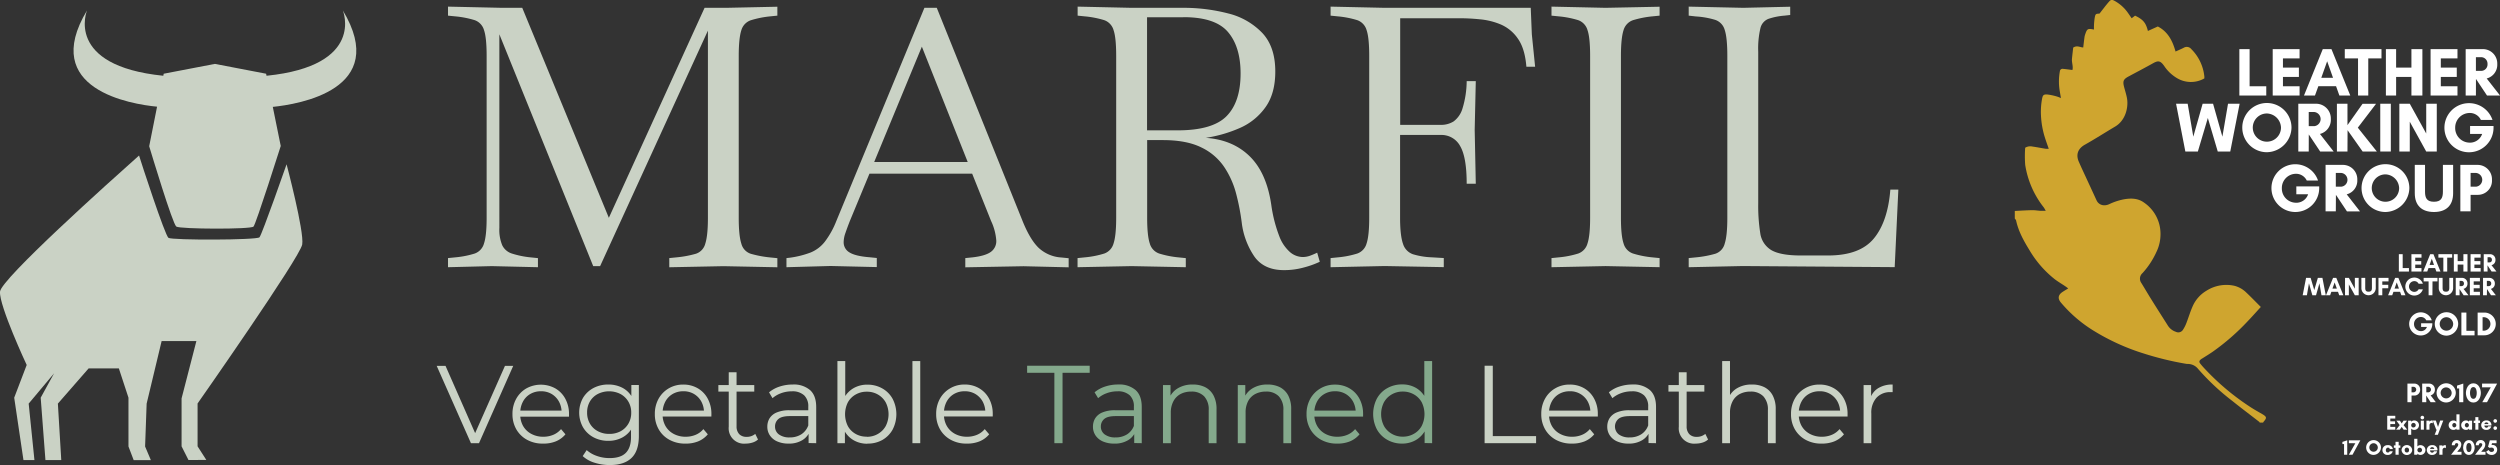 <svg xmlns="http://www.w3.org/2000/svg" viewBox="0 0 958.98 178.39"><rect x="0" y="0" width="958.98" height="178.39" fill="#333333" stroke="none"/><defs><style>.cls-1{fill:#fff;}.cls-2{fill:#cfa52f;}.cls-3{fill:#cad2c5;}.cls-4{fill:#84a98c;}</style></defs><g id="Capa_2" data-name="Capa 2"><g id="Capa_1-2" data-name="Capa 1"><path class="cls-1" d="M859,18.84h3.93V33.08h6.39v3.57H859Z"></path><path class="cls-1" d="M882.1,36.65H871.79V18.84H882.1V22.4h-6.38v3.54h6.12V29.5h-6.12v3.58h6.38Z"></path><path class="cls-1" d="M897.37,36.65l-1.28-3.59H889.3L888,36.65h-4.21L891,18.84h3.33l7.22,17.81ZM892.68,23.5l-2.25,6.34h4.5Z"></path><path class="cls-1" d="M908.45,36.65h-3.93V22.4h-5.08V18.84h14.08V22.4h-5.07Z"></path><path class="cls-1" d="M929.21,18.84V36.65H925V29.5h-5.87v7.15h-3.92V18.84h3.92v7.1H925v-7.1Z"></path><path class="cls-1" d="M942.67,36.65H932.35V18.84h10.32V22.4h-6.39v3.54h6.12V29.5h-6.12v3.58h6.39Z"></path><path class="cls-1" d="M949.74,36.65h-3.93V18.84h6.68a5.52,5.52,0,0,1,5.44,5.71,5.42,5.42,0,0,1-4.06,5.55L959,36.65h-5l-4.24-6.37h0Zm0-14.72v5.26h2.09a2.46,2.46,0,0,0,2.36-2.64,2.49,2.49,0,0,0-2.36-2.62Z"></path><path class="cls-1" d="M855.51,58.12h-4.8l-3.8-12.86-3.83,12.86h-4.8l-3.56-18.33h4.45l2.16,12.64,3.58-12.64h4l3.58,12.64,2.16-12.64h4.45Z"></path><path class="cls-1" d="M869.58,58.39A9.44,9.44,0,1,1,879,49,9.63,9.63,0,0,1,869.58,58.39Zm0-14.86a5.41,5.41,0,1,0,5.39,5.4A5.6,5.6,0,0,0,869.58,43.53Z"></path><path class="cls-1" d="M885.61,58.12h-4V39.79h6.88a5.68,5.68,0,0,1,5.6,5.87,5.57,5.57,0,0,1-4.18,5.72l5.26,6.74H890l-4.37-6.55h0Zm0-15.15v5.42h2.16a2.73,2.73,0,0,0,0-5.42Z"></path><path class="cls-1" d="M900.47,58.12h-4.05V39.79h4.05V48l5.79-8.19h5.18l-7,9.16,7.31,9.17h-5.45l-5.79-8.2Z"></path><path class="cls-1" d="M913.05,58.12V39.79h4.05V58.12Z"></path><path class="cls-1" d="M930.68,58.12l-6.31-11.43V58.12h-4V39.79h4l6.31,11.43V39.79h4.05V58.12Z"></path><path class="cls-1" d="M941.79,49a5.59,5.59,0,0,0,5.34,5.71,4.91,4.91,0,0,0,5-3.34H947.5V48.33h9V49a9.42,9.42,0,1,1-9.4-9.43,9.5,9.5,0,0,1,9,6.44h-4.45a4.7,4.7,0,0,0-4.5-2.67A5.6,5.6,0,0,0,941.79,49Z"></path><path class="cls-1" d="M875.3,72.21a5.44,5.44,0,0,0,5.19,5.55,4.76,4.76,0,0,0,4.89-3.25h-4.53v-3h8.78v.61A9.16,9.16,0,1,1,880.49,63a9.23,9.23,0,0,1,8.69,6.26h-4.32a4.56,4.56,0,0,0-4.37-2.59A5.44,5.44,0,0,0,875.3,72.21Z"></path><path class="cls-1" d="M896,81.06h-3.93V63.25h6.68A5.52,5.52,0,0,1,904.24,69a5.42,5.42,0,0,1-4.06,5.55l5.1,6.55h-5l-4.24-6.36h0Zm0-14.72v5.27h2.1a2.65,2.65,0,0,0,0-5.27Z"></path><path class="cls-1" d="M915.05,81.32a9.17,9.17,0,1,1,9.16-9.16A9.35,9.35,0,0,1,915.05,81.32Zm0-14.43a5.25,5.25,0,1,0,5.24,5.24A5.44,5.44,0,0,0,915.05,66.89Z"></path><path class="cls-1" d="M941,63.25V74.12c0,4.74-2.72,7.2-7.35,7.2s-7.36-2.46-7.36-7.2V63.25h3.93V73.54c0,2.47.75,3.85,3.43,3.85s3.43-1.38,3.43-3.85V63.25Z"></path><path class="cls-1" d="M947.7,81.06h-3.93V63.25h6.68A5.52,5.52,0,0,1,955.9,69a5.41,5.41,0,0,1-5.45,5.74H947.7Zm0-14.72v5.27h2.1a2.65,2.65,0,0,0,0-5.27Z"></path><path class="cls-1" d="M920.18,97.5h1.47v5.33h2.4v1.34h-3.87Z"></path><path class="cls-1" d="M928.85,104.17H925V97.5h3.87v1.33h-2.4v1.33h2.3v1.33h-2.3v1.34h2.4Z"></path><path class="cls-1" d="M934.57,104.17l-.48-1.35h-2.54l-.48,1.35h-1.58l2.71-6.67h1.24l2.71,6.67Zm-1.75-4.93-.85,2.38h1.69Z"></path><path class="cls-1" d="M938.73,104.17h-1.48V98.83h-1.9V97.5h5.28v1.33h-1.9Z"></path><path class="cls-1" d="M946.51,97.5v6.67h-1.57v-2.68h-2.2v2.68h-1.47V97.5h1.47v2.66h2.2V97.5Z"></path><path class="cls-1" d="M951.56,104.17h-3.87V97.5h3.87v1.33h-2.4v1.33h2.3v1.33h-2.3v1.34h2.4Z"></path><path class="cls-1" d="M954.21,104.17h-1.47V97.5h2.5a2.07,2.07,0,0,1,2,2.14,2,2,0,0,1-1.52,2.08l1.91,2.45h-1.86l-1.59-2.39h0Zm0-5.52v2H955a.92.92,0,0,0,.88-1,.94.94,0,0,0-.88-1Z"></path><path class="cls-1" d="M890.5,113.26l-.78-4.6-1.31,4.6H887l-1.3-4.6-.79,4.6h-1.62l1.3-6.67h1.75l1.39,4.68,1.38-4.68h1.75l1.29,6.67Z"></path><path class="cls-1" d="M897.31,113.26l-.48-1.34h-2.54l-.48,1.34h-1.58l2.71-6.67h1.24l2.71,6.67Zm-1.76-4.92-.84,2.37h1.69Z"></path><path class="cls-1" d="M903.3,113.26,901,109.1v4.16h-1.47v-6.67H901l2.3,4.16v-4.16h1.47v6.67Z"></path><path class="cls-1" d="M911.32,106.59v4.07a2.76,2.76,0,0,1-5.51,0v-4.07h1.47v3.86c0,.92.28,1.44,1.28,1.44s1.29-.52,1.29-1.44v-3.86Z"></path><path class="cls-1" d="M913.83,110.58v2.68h-1.47v-6.67h3.86v1.34h-2.39v1.32h2.29v1.33Z"></path><path class="cls-1" d="M921.13,113.26l-.48-1.34h-2.54l-.48,1.34h-1.58l2.71-6.67H920l2.71,6.67Zm-1.76-4.92-.84,2.37h1.69Z"></path><path class="cls-1" d="M929.39,111a3.45,3.45,0,1,1,0-2.16h-1.64a1.78,1.78,0,0,0-1.62-1,2.06,2.06,0,0,0,0,4.12,1.84,1.84,0,0,0,1.63-1Z"></path><path class="cls-1" d="M933.06,113.26h-1.47v-5.33h-1.9v-1.34H935v1.34h-1.91Z"></path><path class="cls-1" d="M941,106.59v4.07a2.76,2.76,0,0,1-5.51,0v-4.07h1.47v3.86c0,.92.29,1.44,1.29,1.44s1.28-.52,1.28-1.44v-3.86Z"></path><path class="cls-1" d="M943.48,113.26H942v-6.67h2.5a2.07,2.07,0,0,1,2,2.14,2,2,0,0,1-1.52,2.08l1.91,2.45h-1.86l-1.59-2.38h0Zm0-5.51v2h.79a.92.92,0,0,0,.88-1,.93.93,0,0,0-.88-1Z"></path><path class="cls-1" d="M951.28,113.26h-3.86v-6.67h3.86v1.34h-2.39v1.32h2.3v1.33h-2.3v1.35h2.39Z"></path><path class="cls-1" d="M953.94,113.26h-1.47v-6.67H955a2.07,2.07,0,0,1,2,2.14,2,2,0,0,1-1.52,2.08l1.91,2.45h-1.86L954,110.88h0Zm0-5.51v2h.78a.92.92,0,0,0,.89-1,.93.93,0,0,0-.89-1Z"></path><path class="cls-1" d="M926,124.28a2.67,2.67,0,0,0,2.54,2.73,2.33,2.33,0,0,0,2.4-1.6h-2.22V124h4.3v.3a4.44,4.44,0,1,1-.22-1.43h-2.11a2.25,2.25,0,0,0-2.15-1.27A2.67,2.67,0,0,0,926,124.28Z"></path><path class="cls-1" d="M938.45,128.75a4.49,4.49,0,1,1,4.49-4.49A4.58,4.58,0,0,1,938.45,128.75Zm0-7.07a2.58,2.58,0,1,0,2.57,2.57A2.66,2.66,0,0,0,938.45,121.68Z"></path><path class="cls-1" d="M944.17,119.9h1.92v7h3.13v1.74h-5.05Z"></path><path class="cls-1" d="M953,119.9a4.36,4.36,0,0,1,0,8.72h-2.6V119.9Zm-.12,6.95a2.59,2.59,0,0,0,0-5.17h-.58v5.17Z"></path><path class="cls-1" d="M925.05,154.29h-1.58v-7.15h2.68a2.21,2.21,0,0,1,2.19,2.29,2.17,2.17,0,0,1-2.19,2.3h-1.1Zm0-5.91v2.11h.84a1.06,1.06,0,0,0,0-2.11Z"></path><path class="cls-1" d="M930.71,154.29h-1.58v-7.15h2.68a2.21,2.21,0,0,1,2.19,2.29,2.18,2.18,0,0,1-1.63,2.23l2,2.63h-2l-1.7-2.56h0Zm0-5.91v2.11h.84a1.06,1.06,0,0,0,0-2.11Z"></path><path class="cls-1" d="M938.34,154.39a3.68,3.68,0,1,1,3.68-3.68A3.75,3.75,0,0,1,938.34,154.39Zm0-5.79a2.11,2.11,0,1,0,2.1,2.1A2.17,2.17,0,0,0,938.34,148.6Z"></path><path class="cls-1" d="M944.9,154.29h-1.58V149h-.83v-1.08l2.41-.79Z"></path><path class="cls-1" d="M945.9,150.73c0-1.29.68-3.7,2.87-3.7s2.87,2.41,2.87,3.7c0,1.5-.81,3.68-2.87,3.68S945.9,152.23,945.9,150.73Zm1.57,0c0,1,.28,2.26,1.3,2.26s1.29-1.29,1.29-2.24-.25-2.28-1.29-2.28S947.47,149.82,947.47,150.72Z"></path><path class="cls-1" d="M957.88,147.14,954,154.29h-1.82l3.25-5.7h-3.33v-1.45Z"></path><path class="cls-1" d="M918.81,164.82h-3.09v-5.33h3.09v1.06H916.9v1.06h1.83v1.07H916.9v1.07h1.91Z"></path><path class="cls-1" d="M920.59,161.37l.69,1.06.68-1.06h1.36L922,163.08l1.4,1.74H922l-.72-1.07-.73,1.07h-1.43l1.4-1.74-1.29-1.71Z"></path><path class="cls-1" d="M923.74,166.78v-5.42h1.18v.43a1.45,1.45,0,0,1,1.18-.51,1.81,1.81,0,0,1,0,3.62,1.42,1.42,0,0,1-1.18-.49v2.37Zm2-2.82a.87.87,0,1,0-.82-.86A.85.85,0,0,0,925.74,164Z"></path><path class="cls-1" d="M929.19,159.49a.69.69,0,0,1,.69.69.69.69,0,1,1-1.38,0A.69.69,0,0,1,929.19,159.49Zm-.59,5.33v-3.46h1.18v3.46Z"></path><path class="cls-1" d="M931.93,163.1v1.72h-1.17v-3.46h1.17v.43a1.1,1.1,0,0,1,.91-.51.9.9,0,0,1,.36.08v1.07h0a.6.6,0,0,0-.47-.2A.86.86,0,0,0,931.93,163.1Z"></path><path class="cls-1" d="M933.92,166.78l.79-2h-.2l-1.32-3.46h1.19l.82,2.47.83-2.47h1.19l-1.32,3.46-.75,2Z"></path><path class="cls-1" d="M943.45,164.82h-1.18v-.41a1.42,1.42,0,0,1-1.18.49,1.81,1.81,0,0,1,0-3.62,1.45,1.45,0,0,1,1.18.51v-2.85h1.18Zm-2-2.59a.87.87,0,0,0,0,1.73.87.87,0,0,0,0-1.73Z"></path><path class="cls-1" d="M948.27,164.82h-1.18v-.41a1.42,1.42,0,0,1-1.18.49,1.81,1.81,0,0,1,0-3.62,1.45,1.45,0,0,1,1.18.51v-.42h1.18Zm-2-2.59a.87.87,0,0,0,0,1.73.87.87,0,0,0,0-1.73Z"></path><path class="cls-1" d="M950.69,164.82h-1.17v-2.55h-.63v-.91h.63V160h1.17v1.32h.62v.91h-.62Z"></path><path class="cls-1" d="M955.67,163.24H953a.78.78,0,0,0,.75.82.63.63,0,0,0,.68-.53h1.2a1.76,1.76,0,0,1-1.86,1.37,1.82,1.82,0,0,1-2-1.8,1.85,1.85,0,0,1,2-1.82,1.75,1.75,0,0,1,1.92,1.74C955.68,163.09,955.67,163.17,955.67,163.24Zm-1.12-.56a.72.72,0,0,0-.77-.64.7.7,0,0,0-.77.64Z"></path><path class="cls-1" d="M957.15,160.79a.69.69,0,0,1,.69.69.69.69,0,0,1-1.38,0A.69.69,0,0,1,957.15,160.79Zm0,2.74a.69.69,0,1,1-.69.69A.69.69,0,0,1,957.15,163.53Z"></path><path class="cls-1" d="M900.38,174.42h-1.22v-4.08h-.64v-.83l1.86-.61Z"></path><path class="cls-1" d="M905.41,168.9l-3,5.52H901l2.5-4.4H901V168.9Z"></path><path class="cls-1" d="M910.48,174.5a2.84,2.84,0,1,1,2.84-2.84A2.9,2.9,0,0,1,910.48,174.5Zm0-4.48a1.63,1.63,0,1,0,1.63,1.63A1.69,1.69,0,0,0,910.48,170Z"></path><path class="cls-1" d="M915.19,172.64c0,.41.17.93.73.93.38,0,.67-.16.71-.48h1.19a1.81,1.81,0,0,1-1.94,1.41,1.85,1.85,0,0,1-2-1.87,1.88,1.88,0,0,1,2-1.87,1.78,1.78,0,0,1,2,1.51h-1.21c0-.35-.28-.56-.71-.56S915.19,172.23,915.19,172.64Z"></path><path class="cls-1" d="M920.11,174.42H918.9v-2.64h-.64v-.94h.64v-1.37h1.21v1.37h.65v.94h-.65Z"></path><path class="cls-1" d="M925.3,172.63a2.05,2.05,0,0,1-4.09,0,2.05,2.05,0,0,1,4.09,0Zm-1.21,0a.84.84,0,1,0-1.67,0c0,.45.18.93.84.93S924.09,173.09,924.09,172.64Z"></path><path class="cls-1" d="M926.07,174.42v-6.09h1.22v2.94a1.5,1.5,0,0,1,1.22-.51,1.87,1.87,0,0,1,0,3.74,1.47,1.47,0,0,1-1.22-.51v.43Zm2.07-.9a.89.89,0,1,0-.85-.89A.87.87,0,0,0,928.14,173.52Z"></path><path class="cls-1" d="M934.93,172.78h-2.78a.81.81,0,0,0,.77.85.65.65,0,0,0,.71-.54h1.24A1.81,1.81,0,0,1,933,174.5a1.88,1.88,0,0,1-2.09-1.87,1.9,1.9,0,0,1,2.09-1.87,1.81,1.81,0,0,1,2,1.79C934.94,172.62,934.93,172.7,934.93,172.78Zm-1.16-.58a.76.76,0,0,0-.8-.67.74.74,0,0,0-.8.67Z"></path><path class="cls-1" d="M936.93,172.63v1.79h-1.22v-3.58h1.22v.43a1.13,1.13,0,0,1,.94-.51.9.9,0,0,1,.36.08v1.1h0a.6.6,0,0,0-.49-.2A.88.88,0,0,0,936.93,172.63Z"></path><path class="cls-1" d="M940.22,174.42l2.19-2.8a1.89,1.89,0,0,0,.56-1,.6.6,0,0,0-.63-.64c-.39,0-.66.24-.69.82h-1.14a1.82,1.82,0,0,1,1.83-2,1.7,1.7,0,0,1,1.79,1.79,3.13,3.13,0,0,1-1,2l-.58.73h1.67v1.11Z"></path><path class="cls-1" d="M944.83,171.67c0-1,.53-2.85,2.21-2.85s2.22,1.85,2.22,2.85c0,1.16-.62,2.84-2.22,2.84S944.83,172.83,944.83,171.67Zm1.22,0c0,.77.21,1.75,1,1.75s1-1,1-1.73-.19-1.76-1-1.76S946.05,171,946.05,171.66Z"></path><path class="cls-1" d="M949.43,174.42l2.18-2.8a1.89,1.89,0,0,0,.56-1,.6.6,0,0,0-.63-.64c-.39,0-.66.24-.69.82h-1.14a1.82,1.82,0,0,1,1.83-2,1.7,1.7,0,0,1,1.79,1.79,3.13,3.13,0,0,1-1,2l-.58.73h1.67v1.11Z"></path><path class="cls-1" d="M955.73,170.73a1.74,1.74,0,0,1,2.16,1.83,2,2,0,0,1-2.22,1.94,2.22,2.22,0,0,1-2-1.24l.94-.65c.41.65.77.76,1.08.76.5,0,1-.24,1-.82s-.47-.86-1-.86a2.58,2.58,0,0,0-.69.13l-.61-.46.68-2.46h2.6V170h-1.75Z"></path><path class="cls-2" d="M772.86,80.92c2.26-.11,4.53-.26,6.8-.3,1,0,2,.18,3.07.25.59,0,1.18,0,2,0a13.63,13.63,0,0,0-.76-1.31,35,35,0,0,1-7.12-16.33,43.42,43.42,0,0,1,0-6.56,3.74,3.74,0,0,1,2.76-.46c1.71.24,3.41.59,5.11.86a7.37,7.37,0,0,0,1.16,0c-.53-1.55-1.07-3-1.53-4.49a33.22,33.22,0,0,1-1.45-8.28,27.5,27.5,0,0,1,.4-6.28c.29-1.55.56-1.88,2.16-1.76a21.74,21.74,0,0,1,3.61.78,12.18,12.18,0,0,1,1.49.59c-.21-1.27-.41-2.31-.56-3.36a22,22,0,0,1,.16-7,1,1,0,0,1,1.15-.86c1.18.1,2.35.28,3.65.44.39-1.36-.31-2.83-.17-4.3s.33-3,.47-4.28c1.46-1,2.63-.09,3.85-.06.16-1.37.31-2.7.49-4a6,6,0,0,1,.28-1.09c.72-2.11,1-2.26,3.34-1.78,0-.44,0-.85,0-1.26A28.28,28.28,0,0,1,803.48,7c.32-1.7.39-1.71,1.87-1.78,1.26-1.59,2.37-3.11,3.61-4.53.82-.94,1.19-.9,2.26-.31a15.27,15.27,0,0,1,5.21,4.8L817.69,7,819,6c3.1,1.51,4.12,2.7,4.92,5.87l3.8-1.71c3.87,2,5.66,5.48,6.8,9.61,1.13-.52,2.16-.93,3.14-1.45a2.22,2.22,0,0,1,2.91.52,17.28,17.28,0,0,1,5,10.51,5.86,5.86,0,0,1,0,.73,10.4,10.4,0,0,1-10.8-.3,15.17,15.17,0,0,1-4.54-4.38c-1.56-2.24-2.4-2.25-4.58-1-3,1.67-6.1,3.29-9.15,4.93-2,1.06-2.3,1.85-1.7,4.09.34,1.25.72,2.49,1,3.75.86,3.84-.44,9-4.4,11.35s-7.74,4.78-11.69,7c-2.36,1.33-3.62,3.53-2.27,6.56,1,2.32,2.11,4.62,3.17,6.94,1.2,2.6,2.41,5.2,3.6,7.8.82,1.78,2.79,2.44,4.86,1.5a23.68,23.68,0,0,1,5.36-1.81c2.79-.53,5.58-.56,8,1.2a14.48,14.48,0,0,1,6.32,11.86,15.46,15.46,0,0,1-1.56,7.07,30.87,30.87,0,0,1-5.34,8.12,2.84,2.84,0,0,0-.43,3.82c1.23,2,2.45,4.09,3.71,6.11,2.09,3.36,4.22,6.69,6.32,10a5.75,5.75,0,0,0,3.2,2.59,2.1,2.1,0,0,0,2.72-.78,13.49,13.49,0,0,0,1.37-2.74c.77-2,1.36-4,2.19-5.91a13.06,13.06,0,0,1,5.56-6.4,14.18,14.18,0,0,1,10.61-1.82,10.13,10.13,0,0,1,4.49,2.52c1.89,1.78,3.69,3.65,5.64,5.6-1.7,1.86-3.31,3.68-5,5.44a87.45,87.45,0,0,1-13.46,11.74c-1.2.83-2.45,1.59-3.68,2.37-.27.18-.57.32-.82.52-.75.63-.8,1-.18,1.78s1.49,1.72,2.28,2.54a94,94,0,0,0,17.14,14.18c1.41.91,2.88,1.72,4.33,2.56,1.66,1,1.75,1.41.51,2.83a2.23,2.23,0,0,0-.24.4h-1.31a.92.92,0,0,0-.15-.28c-3.47-2.69-7-5.34-10.39-8.06A89.9,89.9,0,0,1,843,141.31a5,5,0,0,0-3.2-1.67c-.38-.06-.77,0-1.14-.07a118.53,118.53,0,0,1-16.21-3.93A84.33,84.33,0,0,1,803,126.8,51.7,51.7,0,0,1,790.5,116c-1.24-1.51-1-2.87.58-3.95.7-.47,1.42-.89,2.27-1.41-.42-.32-.66-.52-.92-.69-1.44-1-2.94-1.84-4.31-2.9a40.21,40.21,0,0,1-9.58-11c-2.21-3.6-4.29-7.28-5.18-11.48-.06-.27-.33-.5-.5-.75Z"></path><line class="cls-1" x1="875.3" y1="89.21" x2="955.8" y2="89.21"></line><path class="cls-3" d="M180.65,170l-13.14-29.66h3.39l12.29,27.93h-1.87l12.38-27.93h3.17L183.74,170Z"></path><path class="cls-3" d="M208.27,170.16a12.26,12.26,0,0,1-6.1-1.46,10.59,10.59,0,0,1-4.11-4,11.51,11.51,0,0,1-1.48-5.87A11.79,11.79,0,0,1,198,153a10.45,10.45,0,0,1,3.89-4,11.51,11.51,0,0,1,11.15,0,10.06,10.06,0,0,1,3.83,4,12.18,12.18,0,0,1,1.4,5.91c0,.14,0,.29,0,.44s0,.32,0,.49H198.86V157.5h17.76l-1.19.89a8.73,8.73,0,0,0-1-4.31,7.72,7.72,0,0,0-2.81-2.94,7.86,7.86,0,0,0-4.11-1.06,8,8,0,0,0-4.11,1.06,7.32,7.32,0,0,0-2.84,3,9.08,9.08,0,0,0-1,4.36v.47a8.73,8.73,0,0,0,1.12,4.47,7.89,7.89,0,0,0,3.14,3,9.45,9.45,0,0,0,4.6,1.09,9.73,9.73,0,0,0,3.79-.73,7.79,7.79,0,0,0,3-2.2l1.69,2a9.46,9.46,0,0,1-3.71,2.71A12.53,12.53,0,0,1,208.27,170.16Z"></path><path class="cls-3" d="M233.35,169.1a11.83,11.83,0,0,1-5.72-1.37,10.33,10.33,0,0,1-4-3.84,11.57,11.57,0,0,1,0-11.25,10.27,10.27,0,0,1,4-3.79,12,12,0,0,1,5.72-1.35,11.54,11.54,0,0,1,5.34,1.22,9.13,9.13,0,0,1,3.77,3.65,13.09,13.09,0,0,1,0,11.78,9.33,9.33,0,0,1-3.77,3.68A11.09,11.09,0,0,1,233.35,169.1Zm.55,9.29a18.92,18.92,0,0,1-5.84-.9,11.51,11.51,0,0,1-4.54-2.54l1.53-2.29a11.46,11.46,0,0,0,3.88,2.23,14.43,14.43,0,0,0,4.89.83c2.83,0,4.9-.66,6.23-2s2-3.35,2-6.12v-5.55l.42-3.81-.29-3.82v-6.73h2.88v19.53q0,5.76-2.82,8.45C240.35,177.49,237.58,178.39,233.9,178.39Zm-.25-11.95a9,9,0,0,0,4.37-1,7.69,7.69,0,0,0,3-2.88,8.1,8.1,0,0,0,1.11-4.26A8,8,0,0,0,241,154a7.79,7.79,0,0,0-3-2.86,9.64,9.64,0,0,0-8.71,0,7.61,7.61,0,0,0-3,2.86,8.18,8.18,0,0,0-1.08,4.24,8.28,8.28,0,0,0,1.08,4.26,7.52,7.52,0,0,0,3,2.88A9,9,0,0,0,233.65,166.44Z"></path><path class="cls-3" d="M262.89,170.16a12.26,12.26,0,0,1-6.1-1.46,10.46,10.46,0,0,1-4.11-4,11.51,11.51,0,0,1-1.49-5.87,11.89,11.89,0,0,1,1.42-5.85,10.55,10.55,0,0,1,3.9-4,10.7,10.7,0,0,1,5.57-1.46,10.81,10.81,0,0,1,5.57,1.42,10,10,0,0,1,3.84,4,12.18,12.18,0,0,1,1.4,5.91c0,.14,0,.29,0,.44a3.91,3.91,0,0,0,0,.49H253.48V157.5h17.75l-1.18.89a8.84,8.84,0,0,0-1-4.31,7.67,7.67,0,0,0-2.82-2.94,7.81,7.81,0,0,0-4.11-1.06,8,8,0,0,0-4.11,1.06,7.39,7.39,0,0,0-2.84,3,9.2,9.2,0,0,0-1,4.36v.47a8.73,8.73,0,0,0,1.12,4.47,7.86,7.86,0,0,0,3.13,3,9.5,9.5,0,0,0,4.6,1.09,9.7,9.7,0,0,0,3.79-.73,7.65,7.65,0,0,0,3-2.2l1.7,2a9.53,9.53,0,0,1-3.71,2.71A12.53,12.53,0,0,1,262.89,170.16Z"></path><path class="cls-3" d="M275.56,150.21v-2.5h13.77v2.5Zm10.5,19.95a5.89,5.89,0,0,1-6.52-6.48V142.79h3v20.72a4.25,4.25,0,0,0,1,3,3.74,3.74,0,0,0,2.86,1.06,4.88,4.88,0,0,0,3.31-1.14l1.06,2.16a5.65,5.65,0,0,1-2.14,1.18A8.6,8.6,0,0,1,286.06,170.16Z"></path><path class="cls-3" d="M302.5,170.16a10.57,10.57,0,0,1-4.34-.82,6.48,6.48,0,0,1-2.82-2.29,5.92,5.92,0,0,1-1-3.37,6.18,6.18,0,0,1,.82-3.16,5.85,5.85,0,0,1,2.72-2.28,12.21,12.21,0,0,1,5.06-.87h7.67v2.24h-7.59c-2.14,0-3.63.39-4.47,1.15a3.7,3.7,0,0,0-1.25,2.84,3.66,3.66,0,0,0,1.49,3.05,6.67,6.67,0,0,0,4.15,1.14,8.12,8.12,0,0,0,4.39-1.16,6.78,6.78,0,0,0,2.69-3.37l.67,2.07a7,7,0,0,1-2.94,3.52A9.75,9.75,0,0,1,302.5,170.16Zm7.67-.21V165l-.12-.81V156a5.76,5.76,0,0,0-1.59-4.36,6.58,6.58,0,0,0-4.73-1.53,11.77,11.77,0,0,0-4.11.72,10.41,10.41,0,0,0-3.3,1.91L295,150.5a12,12,0,0,1,4.07-2.22,15.91,15.91,0,0,1,5-.78,9.55,9.55,0,0,1,6.67,2.14q2.35,2.13,2.35,6.5V170Z"></path><path class="cls-3" d="M321.23,170V138.51h3v15.77l-.42,4.49.29,4.49V170Zm11.48.21a10.38,10.38,0,0,1-5.25-1.33,9.54,9.54,0,0,1-3.69-3.88,14.61,14.61,0,0,1,0-12.31,9.51,9.51,0,0,1,3.71-3.83,10.39,10.39,0,0,1,5.21-1.31,11.37,11.37,0,0,1,5.7,1.42,10.19,10.19,0,0,1,4,4,12.81,12.81,0,0,1,0,11.84,10.36,10.36,0,0,1-4,4A11.28,11.28,0,0,1,332.71,170.16Zm-.21-2.66a8.21,8.21,0,0,0,4.24-1.09,7.92,7.92,0,0,0,3-3,10,10,0,0,0,0-9.13,8,8,0,0,0-3-3,8.31,8.31,0,0,0-4.24-1.08,8.43,8.43,0,0,0-4.26,1.08,7.77,7.77,0,0,0-3,3,10.19,10.19,0,0,0,0,9.13,7.69,7.69,0,0,0,3,3A8.34,8.34,0,0,0,332.5,167.5Z"></path><path class="cls-3" d="M350,170V138.51h3V170Z"></path><path class="cls-3" d="M370.81,170.16a12.3,12.3,0,0,1-6.11-1.46,10.59,10.59,0,0,1-4.11-4,11.61,11.61,0,0,1-1.48-5.87,11.79,11.79,0,0,1,1.42-5.85,10.55,10.55,0,0,1,3.9-4A10.7,10.7,0,0,1,370,147.5a10.81,10.81,0,0,1,5.57,1.42,10.08,10.08,0,0,1,3.84,4,12.18,12.18,0,0,1,1.4,5.91,3.37,3.37,0,0,1,0,.44c0,.16,0,.32,0,.49H361.4V157.5h17.75l-1.18.89a8.84,8.84,0,0,0-1-4.31,7.67,7.67,0,0,0-2.82-2.94,7.86,7.86,0,0,0-4.11-1.06,8,8,0,0,0-4.11,1.06,7.39,7.39,0,0,0-2.84,3,9.08,9.08,0,0,0-1,4.36v.47a8.73,8.73,0,0,0,1.13,4.47,7.86,7.86,0,0,0,3.13,3,9.48,9.48,0,0,0,4.6,1.09,9.7,9.7,0,0,0,3.79-.73,7.79,7.79,0,0,0,3-2.2l1.7,2a9.53,9.53,0,0,1-3.71,2.71A12.57,12.57,0,0,1,370.81,170.16Z"></path><path class="cls-4" d="M404.45,170V143H394v-2.71h24V143H407.58V170Z"></path><path class="cls-4" d="M427.41,170.16a10.57,10.57,0,0,1-4.34-.82,6.48,6.48,0,0,1-2.82-2.29,5.92,5.92,0,0,1-1-3.37,6.18,6.18,0,0,1,.82-3.16,5.85,5.85,0,0,1,2.72-2.28,12.21,12.21,0,0,1,5.06-.87h7.67v2.24H428c-2.14,0-3.63.39-4.47,1.15a3.7,3.7,0,0,0-1.25,2.84,3.66,3.66,0,0,0,1.49,3.05,6.65,6.65,0,0,0,4.15,1.14,8.06,8.06,0,0,0,4.38-1.16,6.67,6.67,0,0,0,2.69-3.37l.68,2.07a7,7,0,0,1-2.94,3.52A9.75,9.75,0,0,1,427.41,170.16Zm7.67-.21V165l-.13-.81V156a5.76,5.76,0,0,0-1.58-4.36,6.58,6.58,0,0,0-4.73-1.53,11.77,11.77,0,0,0-4.11.72,10.41,10.41,0,0,0-3.3,1.91l-1.36-2.25a12,12,0,0,1,4.07-2.22,15.91,15.91,0,0,1,5-.78,9.55,9.55,0,0,1,6.67,2.14q2.36,2.13,2.35,6.5V170Z"></path><path class="cls-4" d="M457.5,147.5a10.46,10.46,0,0,1,4.76,1,7.49,7.49,0,0,1,3.22,3.16,10.94,10.94,0,0,1,1.17,5.34V170h-3V157.33a7.32,7.32,0,0,0-1.76-5.32,6.58,6.58,0,0,0-4.93-1.8,8.64,8.64,0,0,0-4.14.95,6.62,6.62,0,0,0-2.71,2.76,9.21,9.21,0,0,0-1,4.34V170h-3V147.71H449v6.1l-.46-1.14a8.06,8.06,0,0,1,3.39-3.8A10.77,10.77,0,0,1,457.5,147.5Z"></path><path class="cls-4" d="M486.14,147.5a10.5,10.5,0,0,1,4.77,1,7.55,7.55,0,0,1,3.22,3.16,11.05,11.05,0,0,1,1.16,5.34V170h-3V157.33a7.28,7.28,0,0,0-1.76-5.32,6.56,6.56,0,0,0-4.93-1.8,8.6,8.6,0,0,0-4.13.95,6.58,6.58,0,0,0-2.72,2.76,9.21,9.21,0,0,0-.95,4.34V170h-3V147.71h2.88v6.1l-.46-1.14a8.06,8.06,0,0,1,3.39-3.8A10.77,10.77,0,0,1,486.14,147.5Z"></path><path class="cls-4" d="M512.87,170.16a12.29,12.29,0,0,1-6.1-1.46,10.59,10.59,0,0,1-4.11-4,11.51,11.51,0,0,1-1.48-5.87A11.79,11.79,0,0,1,502.6,153a10.55,10.55,0,0,1,3.9-4,10.7,10.7,0,0,1,5.57-1.46,10.81,10.81,0,0,1,5.57,1.42,10.08,10.08,0,0,1,3.84,4,12.17,12.17,0,0,1,1.39,5.91,3.31,3.31,0,0,1,0,.44c0,.16,0,.32,0,.49H503.47V157.5h17.75l-1.18.89a8.84,8.84,0,0,0-1-4.31,7.74,7.74,0,0,0-2.82-2.94,7.86,7.86,0,0,0-4.11-1.06,8,8,0,0,0-4.11,1.06,7.32,7.32,0,0,0-2.84,3,9.08,9.08,0,0,0-1,4.36v.47a8.73,8.73,0,0,0,1.13,4.47,7.86,7.86,0,0,0,3.13,3,9.48,9.48,0,0,0,4.6,1.09,9.7,9.7,0,0,0,3.79-.73,7.79,7.79,0,0,0,3-2.2l1.7,2a9.53,9.53,0,0,1-3.71,2.71A12.58,12.58,0,0,1,512.87,170.16Z"></path><path class="cls-4" d="M537.87,170.16a11.28,11.28,0,0,1-5.7-1.44,10.36,10.36,0,0,1-4-4,12.89,12.89,0,0,1,0-11.84,10.19,10.19,0,0,1,4-4,11.37,11.37,0,0,1,5.7-1.42,10.37,10.37,0,0,1,5.24,1.31,9.51,9.51,0,0,1,3.68,3.83,14.51,14.51,0,0,1,0,12.31,9.47,9.47,0,0,1-3.66,3.88A10.36,10.36,0,0,1,537.87,170.16Zm.22-2.66a8.28,8.28,0,0,0,4.25-1.09,7.65,7.65,0,0,0,3-3,10.19,10.19,0,0,0,0-9.13,7.73,7.73,0,0,0-3-3,8.37,8.37,0,0,0-4.25-1.08,8.21,8.21,0,0,0-4.2,1.08,8,8,0,0,0-3,3,10,10,0,0,0,0,9.13,7.92,7.92,0,0,0,3,3A8.12,8.12,0,0,0,538.09,167.5Zm8.38,2.45v-6.69l.3-4.49-.42-4.49V138.51h3V170Z"></path><path class="cls-3" d="M569.48,170V140.29h3.14v27h16.61V170Z"></path><path class="cls-3" d="M602.91,170.16a12.29,12.29,0,0,1-6.1-1.46,10.59,10.59,0,0,1-4.11-4,11.51,11.51,0,0,1-1.48-5.87,11.79,11.79,0,0,1,1.42-5.85,10.41,10.41,0,0,1,3.9-4,10.7,10.7,0,0,1,5.57-1.46,10.81,10.81,0,0,1,5.57,1.42,10.06,10.06,0,0,1,3.83,4,12.06,12.06,0,0,1,1.4,5.91c0,.14,0,.29,0,.44s0,.32,0,.49H593.51V157.5h17.75l-1.19.89a8.83,8.83,0,0,0-1-4.31,7.61,7.61,0,0,0-6.93-4,8,8,0,0,0-4.11,1.06,7.32,7.32,0,0,0-2.84,3,9.08,9.08,0,0,0-1,4.36v.47a8.83,8.83,0,0,0,1.12,4.47,7.89,7.89,0,0,0,3.14,3,9.45,9.45,0,0,0,4.6,1.09,9.73,9.73,0,0,0,3.79-.73,7.79,7.79,0,0,0,3-2.2l1.69,2a9.42,9.42,0,0,1-3.7,2.71A12.62,12.62,0,0,1,602.91,170.16Z"></path><path class="cls-3" d="M624.69,170.16a10.54,10.54,0,0,1-4.34-.82,6.48,6.48,0,0,1-2.82-2.29,5.92,5.92,0,0,1-1-3.37,6.18,6.18,0,0,1,.82-3.16,5.87,5.87,0,0,1,2.71-2.28,12.29,12.29,0,0,1,5.07-.87h7.67v2.24h-7.59c-2.15,0-3.64.39-4.47,1.15a3.87,3.87,0,0,0,.23,5.89,6.7,6.7,0,0,0,4.16,1.14,8.09,8.09,0,0,0,4.38-1.16,6.67,6.67,0,0,0,2.69-3.37l.68,2.07a7.05,7.05,0,0,1-2.94,3.52A9.75,9.75,0,0,1,624.69,170.16Zm7.67-.21V165l-.13-.81V156a5.76,5.76,0,0,0-1.59-4.36,6.55,6.55,0,0,0-4.72-1.53,11.77,11.77,0,0,0-4.11.72,10.58,10.58,0,0,0-3.31,1.91l-1.35-2.25a11.91,11.91,0,0,1,4.07-2.22,15.86,15.86,0,0,1,5-.78,9.55,9.55,0,0,1,6.67,2.14q2.36,2.13,2.35,6.5V170Z"></path><path class="cls-3" d="M640,150.21v-2.5h13.77v2.5Zm10.5,19.95a5.89,5.89,0,0,1-6.52-6.48V142.79h3v20.72a4.25,4.25,0,0,0,1,3,3.74,3.74,0,0,0,2.86,1.06,4.88,4.88,0,0,0,3.31-1.14l1.06,2.16a5.65,5.65,0,0,1-2.14,1.18A8.6,8.6,0,0,1,650.45,170.16Z"></path><path class="cls-3" d="M672,147.5a10.46,10.46,0,0,1,4.76,1,7.49,7.49,0,0,1,3.22,3.16,10.94,10.94,0,0,1,1.17,5.34V170h-3V157.33a7.32,7.32,0,0,0-1.76-5.32,6.58,6.58,0,0,0-4.93-1.8,8.64,8.64,0,0,0-4.14.95,6.62,6.62,0,0,0-2.71,2.76,9.21,9.21,0,0,0-1,4.34V170h-3V138.51h3v15.3l-.59-1.14a8.06,8.06,0,0,1,3.39-3.8A10.77,10.77,0,0,1,672,147.5Z"></path><path class="cls-3" d="M698.71,170.16a12.29,12.29,0,0,1-6.1-1.46,10.59,10.59,0,0,1-4.11-4,11.51,11.51,0,0,1-1.48-5.87,11.79,11.79,0,0,1,1.42-5.85,10.41,10.41,0,0,1,3.9-4,10.7,10.7,0,0,1,5.57-1.46,10.81,10.81,0,0,1,5.57,1.42,10.06,10.06,0,0,1,3.83,4,12.06,12.06,0,0,1,1.4,5.91c0,.14,0,.29,0,.44s0,.32,0,.49H689.31V157.5h17.75l-1.19.89a8.83,8.83,0,0,0-1-4.31,7.61,7.61,0,0,0-6.93-4,8,8,0,0,0-4.11,1.06,7.32,7.32,0,0,0-2.84,3,9.08,9.08,0,0,0-1,4.36v.47a8.83,8.83,0,0,0,1.12,4.47,7.89,7.89,0,0,0,3.14,3,9.45,9.45,0,0,0,4.6,1.09,9.73,9.73,0,0,0,3.79-.73,7.79,7.79,0,0,0,3-2.2l1.69,2a9.5,9.5,0,0,1-3.7,2.71A12.62,12.62,0,0,1,698.71,170.16Z"></path><path class="cls-3" d="M714.86,170V147.71h2.88v6.06l-.3-1.06a7.31,7.31,0,0,1,3.14-3.88A10.35,10.35,0,0,1,726,147.5v2.92l-.34,0a1.88,1.88,0,0,0-.34,0,7.12,7.12,0,0,0-5.5,2.14,8.57,8.57,0,0,0-2,6.08V170Z"></path><path class="cls-3" d="M171.85,102.5V99l2.79-.28a35.61,35.61,0,0,0,7.47-1.47,5.68,5.68,0,0,0,3.56-3.9q1-3,1-9.85v-62c0-4.66-.33-8-1-9.92a5.7,5.7,0,0,0-3.56-3.84,36.38,36.38,0,0,0-7.47-1.46L171.85,6V2.54L192.51,3h7.82l33.22,80.55L270.27,3h8.38l19.54-.42V6l-2.79.28A37.77,37.77,0,0,0,288,7.77a5.69,5.69,0,0,0-3.63,3.84c-.65,2-1,5.26-1,9.92v62q0,6.84,1,9.92a5.49,5.49,0,0,0,3.63,3.9,41.82,41.82,0,0,0,7.4,1.4l2.79.28v3.49l-20.66-.42-20.8.42V99l2.79-.28a40.15,40.15,0,0,0,7.47-1.4,5.5,5.5,0,0,0,3.56-3.9q1-3.08,1-9.92V11.75L230.2,102.08h-2.65l-36-88.93V87.42a15.43,15.43,0,0,0,1.12,6.7,6.19,6.19,0,0,0,3.7,3.14,35,35,0,0,0,7.19,1.47l2.79.28v3.49l-17.73-.42Z"></path><path class="cls-3" d="M301.68,102.5V99l1.26-.14a35.74,35.74,0,0,0,8-2,13.25,13.25,0,0,0,5.44-4.12,32.86,32.86,0,0,0,4.4-7.89L354.6,3h4.74l33,82q2.79,6.84,6,10a14,14,0,0,0,8.8,3.77l2.79.28v3.49l-17.31-.42-22.34.42V99l2.79-.28q4.89-.56,7-2.09a5.06,5.06,0,0,0,2.1-4.33,21.19,21.19,0,0,0-2-7.54l-7.26-18.15H333.52L326,84.77c-.66,1.67-1.21,3.19-1.68,4.54a11,11,0,0,0-.7,3.56,4.46,4.46,0,0,0,2.31,4q2.29,1.39,7.61,1.81l2.79.28v3.49l-17.73-.42Zm33.65-40.35h35.88L353.62,17.9Z"></path><path class="cls-3" d="M492.53,103.62q-7.68,0-11.38-5.24a29.35,29.35,0,0,1-4.82-12.91,84.6,84.6,0,0,0-2.16-11.17A33.51,33.51,0,0,0,469.56,64a22,22,0,0,0-8.79-7.47q-5.65-2.79-14.73-2.79h-6V83.51q0,6.84,1,9.85a5.66,5.66,0,0,0,3.63,3.9,36.94,36.94,0,0,0,7.4,1.47l2.79.28v3.49l-20.66-.42H434l-20.66.42V99l2.79-.28a35.61,35.61,0,0,0,7.47-1.47,5.68,5.68,0,0,0,3.56-3.9q1-3,1-9.85v-62c0-4.66-.33-8-1-9.92a5.7,5.7,0,0,0-3.56-3.84,36.38,36.38,0,0,0-7.47-1.46L413.37,6V2.54L434,3h19.55a68.09,68.09,0,0,1,17.59,2.16,27,27,0,0,1,13.05,7.47q5,5.31,5,14.8,0,8.37-3.7,13.61a23.58,23.58,0,0,1-9.77,8,51.72,51.72,0,0,1-13.2,3.84q10.33.71,16.83,7.05t8.3,18.64a54.23,54.23,0,0,0,3.14,12.21A15.18,15.18,0,0,0,495,96.85a7.73,7.73,0,0,0,4.68,1.74,8.22,8.22,0,0,0,3-.56,27.64,27.64,0,0,0,2.58-1.11l1,3.49a35,35,0,0,1-6,2.16A28.57,28.57,0,0,1,492.53,103.62Zm-38.67-97H440V50h11.72q13.41,0,18.78-5.45t5.38-16.33q0-10.33-4.89-16T453.86,6.59Z"></path><path class="cls-3" d="M510.4,102.5V99l2.79-.28a35.61,35.61,0,0,0,7.47-1.47,5.68,5.68,0,0,0,3.56-3.9q1-3,1-9.85v-62c0-4.66-.33-8-1-9.92a5.7,5.7,0,0,0-3.56-3.84,36.38,36.38,0,0,0-7.47-1.46L510.4,6V2.54L531.06,3h56.12l.42,10.19,1.26,12.42h-3.35q-.56-7-3.28-10.81a15.21,15.21,0,0,0-6.63-5.45,27,27,0,0,0-8-1.95C564.82,7.12,562.29,7,560,7h-22.9v40.9H552.7a9,9,0,0,0,4.89-1.32,9.56,9.56,0,0,0,3.42-5,36.64,36.64,0,0,0,1.6-10.47h3.49l-.42,18.71.42,20.66h-3.49q0-10.19-2.51-14.45a8.09,8.09,0,0,0-7.4-4.26H537.06V83.51c0,4.56.38,7.89,1.12,10a6.07,6.07,0,0,0,3.77,4,28,28,0,0,0,7.12,1.19l4.75.28v3.49l-22.62-.42h-.14Z"></path><path class="cls-3" d="M595.14,102.5V99l2.79-.28a35.61,35.61,0,0,0,7.47-1.47,5.68,5.68,0,0,0,3.56-3.9q1-3,1-9.85v-62c0-4.66-.33-8-1-9.92a5.7,5.7,0,0,0-3.56-3.84,36.38,36.38,0,0,0-7.47-1.46L595.14,6V2.54L615.8,3h.14l20.67-.42V6l-2.8.28a37.77,37.77,0,0,0-7.4,1.46,5.69,5.69,0,0,0-3.63,3.84c-.65,2-1,5.26-1,9.92v62q0,6.84,1,9.85a5.66,5.66,0,0,0,3.63,3.9,36.94,36.94,0,0,0,7.4,1.47l2.8.28v3.49l-20.67-.42h-.14Z"></path><path class="cls-3" d="M647.77,102.5V99l2.8-.28a40.18,40.18,0,0,0,7.46-1.4,5.48,5.48,0,0,0,3.56-3.9q1-3.08,1-9.92v-62c0-4.66-.33-8-1-10A5.65,5.65,0,0,0,658,7.64a31.71,31.71,0,0,0-7.46-1.33L647.77,6V2.54L668.71,3l18-.42V5.75L684.49,6a25.1,25.1,0,0,0-6.21,1.26,5.06,5.06,0,0,0-3,3.56,33.84,33.84,0,0,0-.84,9V78.07a67.82,67.82,0,0,0,.77,11.31,9,9,0,0,0,4.25,6.56Q683,98,690.77,98h10.47q12.15,0,17.53-6.49t6.35-18.78h3.07l-1.4,29.74-58.35-.42Z"></path><path class="cls-3" d="M0,111.9c.3-4.79,42.09-42.24,53.34-52.25.74,2.47,9.93,30.65,11.28,31.59s33.94.89,34.92-.22,10.39-28,10.39-28,6.82,25.8,6,30.75-40.14,61-40.14,61v16.44l3.36,5.23H72.29l-2.64-5.23V152.83l5.68-22H62l-5.75,24-.59,16.44,2.21,5.23H51.28l-2-5.23V152.55l-3.69-11.24H34L22.2,154.82l1.3,21.67H17.43l-1.82-23.94,5.14-9.35L11,154.82l2.21,21.67H9L5.45,152.55,10.24,140S-.34,117.37,0,111.9Z"></path><path class="cls-3" d="M33.38,4S24.62,25.2,62.64,29.06l.16-.78,19.64-3.77,19.64,3.77.16.78C140.27,25.2,131.51,4,131.51,4c18.32,30.43-17.16,36-26.87,37l2.64,13,.41,2S98.24,85.8,97.25,86.91s-28.2,1-29.62,0S58,58.64,57.25,56.17l0-.18,3-15.07C50.54,40,15.06,34.39,33.38,4Z"></path></g></g></svg>